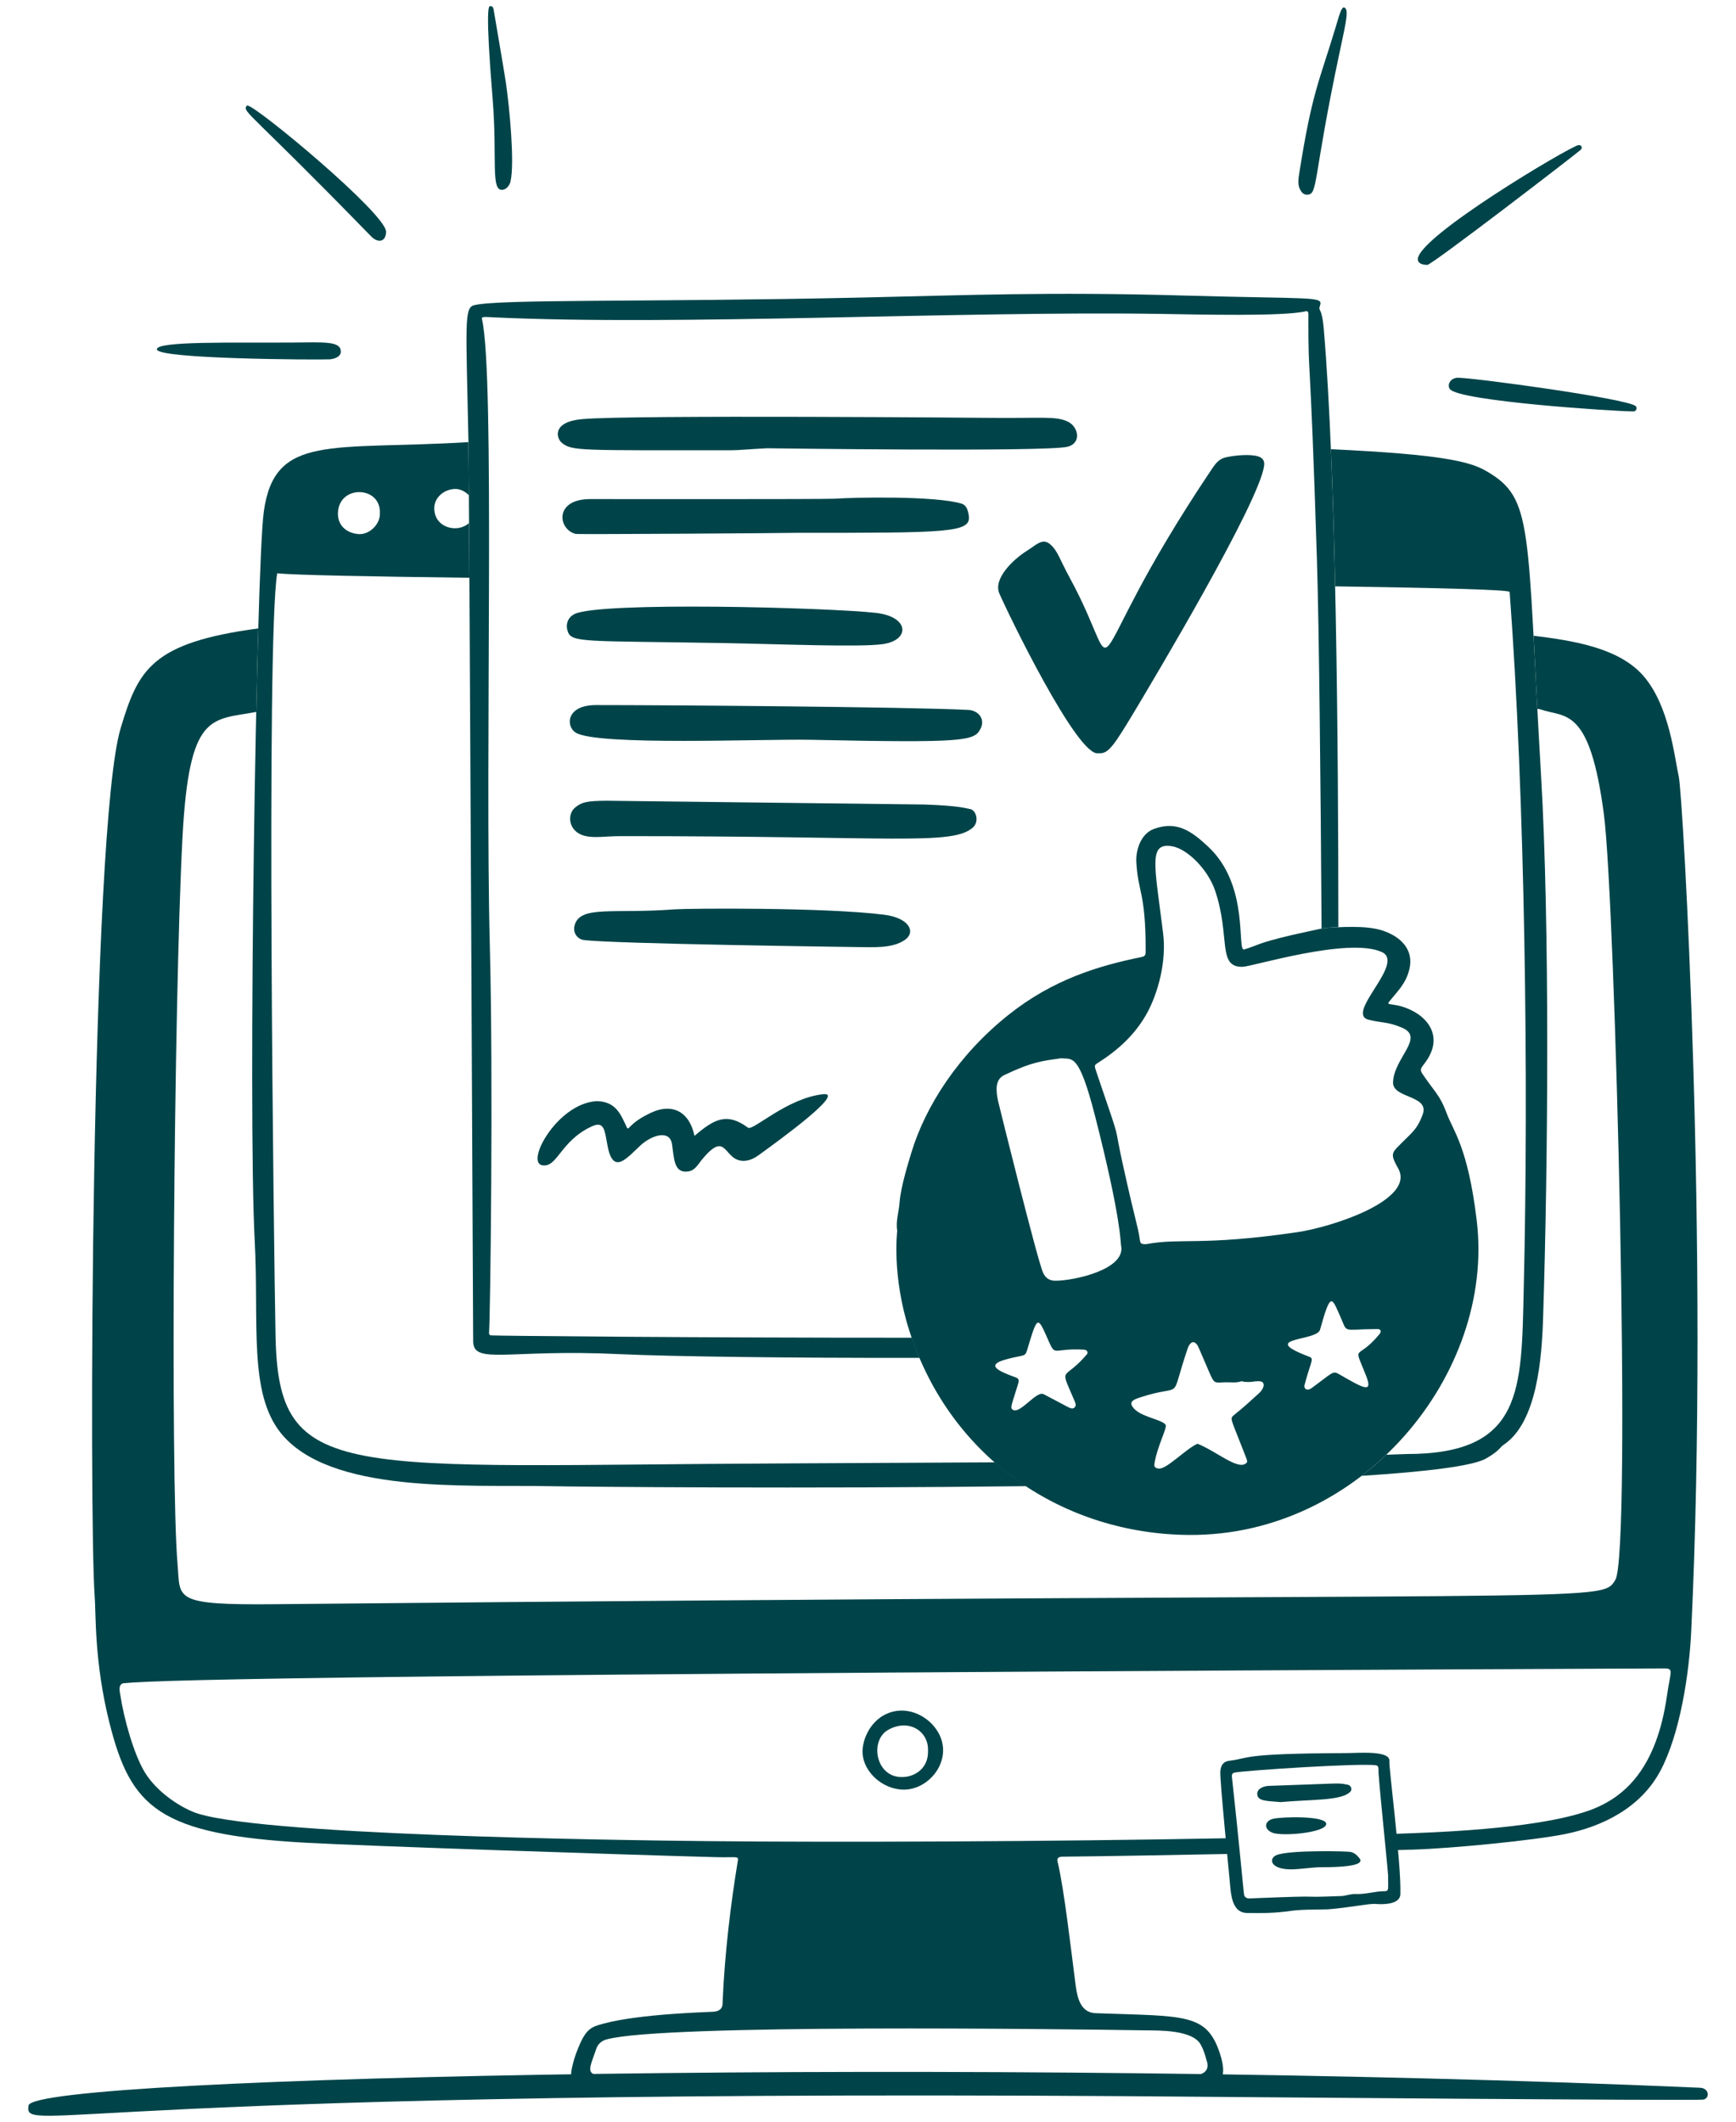 <svg width="18" height="22" viewBox="0 0 18 22" fill="none" xmlns="http://www.w3.org/2000/svg">
<path d="M16.365 1.505C16.273 1.522 14.683 2.465 14.701 2.692C14.704 2.726 14.737 2.746 14.799 2.747C14.847 2.747 16.329 1.607 16.389 1.554C16.413 1.533 16.398 1.499 16.365 1.505Z" fill="#004449"/>
<path d="M16.96 4.211C16.871 4.132 15.275 3.916 15.117 3.917C15.04 3.917 15.001 3.989 15.033 4.034C15.122 4.16 16.745 4.266 16.937 4.266C16.969 4.266 16.977 4.226 16.96 4.211Z" fill="#004449"/>
<path d="M13.939 0.078C13.91 0.066 13.888 0.151 13.846 0.292C13.677 0.85 13.605 0.956 13.474 1.781C13.457 1.884 13.456 1.926 13.488 1.979C13.504 2.006 13.527 2.019 13.552 2.019C13.671 2.018 13.606 1.871 13.896 0.514C13.963 0.202 13.985 0.097 13.939 0.078Z" fill="#004449"/>
<path d="M2.568 1.095C2.561 1.094 2.556 1.097 2.554 1.102C2.518 1.165 2.599 1.167 3.846 2.449C3.919 2.525 4.002 2.509 4.003 2.403C4.003 2.216 2.664 1.104 2.568 1.095Z" fill="#004449"/>
<path d="M3.023 3.552C2.434 3.556 1.61 3.534 1.627 3.624C1.645 3.724 3.283 3.732 3.416 3.726C3.462 3.724 3.534 3.701 3.534 3.647C3.534 3.535 3.366 3.549 3.023 3.552Z" fill="#004449"/>
<path d="M5.244 0.848C5.23 0.753 5.119 0.104 5.119 0.104C5.116 0.088 5.112 0.06 5.081 0.064C5.068 0.065 5.03 0.073 5.108 1.027C5.158 1.643 5.084 1.986 5.212 1.968C5.263 1.962 5.291 1.9 5.293 1.882C5.338 1.695 5.283 1.108 5.244 0.848Z" fill="#004449"/>
<path d="M9.701 17.922C9.596 17.778 9.385 17.681 9.188 17.773C9.032 17.846 8.953 18.013 8.944 18.139C8.929 18.358 9.145 18.557 9.371 18.557C9.657 18.557 9.912 18.209 9.701 17.922ZM9.397 18.423C9.084 18.47 9.004 18.05 9.211 17.936C9.426 17.817 9.631 17.953 9.622 18.154C9.628 18.316 9.513 18.406 9.397 18.423Z" fill="#004449"/>
<path d="M17.407 8.055C17.359 7.833 17.309 7.331 17.05 7.02C16.797 6.718 16.319 6.644 15.901 6.592C15.912 6.812 15.925 7.062 15.94 7.35C15.957 7.352 15.97 7.355 15.977 7.357C16.23 7.445 16.484 7.319 16.631 8.45C16.747 9.338 16.921 16.111 16.748 16.384C16.593 16.629 16.75 16.499 2.861 16.634C1.781 16.645 1.872 16.579 1.841 16.219C1.765 15.345 1.802 10.396 1.892 8.685C1.961 7.378 2.19 7.47 2.657 7.382C2.663 7.07 2.67 6.778 2.678 6.516C1.575 6.665 1.434 6.939 1.251 7.551C0.939 8.592 0.922 15.751 0.982 16.559C0.996 16.737 0.976 17.231 1.135 17.865C1.355 18.739 1.643 19.024 3.18 19.108C3.801 19.142 6.517 19.233 7.421 19.257C7.65 19.263 7.66 19.239 7.649 19.303C7.578 19.732 7.515 20.247 7.493 20.747C7.492 20.783 7.501 20.851 7.398 20.86C7.361 20.863 6.64 20.88 6.258 20.983C6.135 21.016 6.078 21.033 5.998 21.229C5.961 21.318 5.943 21.381 5.928 21.454C5.901 21.577 5.966 21.686 6.159 21.691C7.034 21.713 12.086 21.694 12.39 21.669C12.62 21.65 12.749 21.592 12.647 21.287C12.508 20.873 12.287 20.908 11.361 20.875C11.175 20.868 11.163 20.654 11.146 20.53C11.103 20.197 11.033 19.59 10.969 19.318C10.964 19.296 10.945 19.252 11.021 19.252C11.5 19.247 12.157 19.235 12.789 19.223C12.783 19.169 12.777 19.115 12.772 19.06C10.85 19.097 8.646 19.104 7.356 19.091C6.384 19.081 2.57 19.031 1.996 18.785C1.811 18.706 1.605 18.552 1.497 18.37C1.386 18.182 1.285 17.823 1.248 17.578C1.244 17.551 1.218 17.459 1.286 17.453C1.669 17.415 4.028 17.358 17.252 17.3C17.358 17.3 17.322 17.323 17.284 17.584C17.177 18.326 16.857 18.631 16.494 18.767C16.256 18.855 15.768 18.966 14.663 19.008C14.583 19.011 14.5 19.014 14.415 19.017C14.421 19.075 14.426 19.131 14.431 19.185C14.517 19.183 14.591 19.18 14.65 19.179C15.063 19.166 15.904 19.083 16.226 19.018C16.609 18.941 17.011 18.75 17.218 18.358C17.419 17.978 17.515 17.36 17.536 16.909C17.724 12.953 17.449 8.246 17.407 8.055ZM11.887 21.053C12.001 21.055 12.365 21.044 12.45 21.201C12.476 21.247 12.493 21.298 12.506 21.349C12.514 21.38 12.587 21.526 12.316 21.526C9.39 21.521 6.664 21.551 6.225 21.52C6.07 21.51 6.114 21.442 6.182 21.246C6.2 21.192 6.239 21.16 6.293 21.146C6.881 20.986 10.977 21.039 11.887 21.053Z" fill="#004449"/>
<path d="M17.627 21.648C17.724 21.652 17.731 21.759 17.66 21.771C17.576 21.784 12.777 21.744 12.774 21.744C0.709 21.632 0.242 22.154 0.296 21.832C0.347 21.522 10.302 21.328 17.627 21.648Z" fill="#004449"/>
<path d="M15.979 8.047C15.827 5.446 15.905 5.168 15.408 4.883C15.246 4.79 14.972 4.712 13.8 4.658C13.819 5.101 13.833 5.582 13.844 6.08C14.935 6.096 15.651 6.115 15.653 6.138C15.812 8.261 15.851 11.204 15.799 13.368C15.774 14.41 15.798 15.081 14.574 15.077C14.573 15.077 14.494 15.08 14.374 15.084C14.293 15.162 14.207 15.235 14.118 15.303C14.795 15.26 15.274 15.201 15.409 15.123C15.553 15.04 15.552 15.006 15.591 14.981C15.939 14.748 15.987 14.079 16 13.66C16.052 12.046 16.069 9.584 15.979 8.047Z" fill="#004449"/>
<path d="M8.197 15.174C3.545 15.193 2.886 15.393 2.857 13.849C2.84 12.988 2.758 6.649 2.874 5.945C3.063 5.963 3.815 5.978 4.867 5.991C4.866 5.784 4.864 5.593 4.863 5.423C4.747 5.533 4.498 5.475 4.503 5.265C4.505 5.16 4.601 5.075 4.715 5.07C4.77 5.068 4.823 5.095 4.862 5.136C4.86 4.851 4.858 4.657 4.857 4.585C4.855 4.585 4.853 4.585 4.851 4.585C3.429 4.67 2.846 4.494 2.735 5.307C2.657 5.878 2.57 11.513 2.641 12.864C2.686 13.718 2.576 14.437 2.909 14.856C3.416 15.492 4.831 15.394 5.672 15.41C6.046 15.417 8.358 15.438 10.64 15.41C10.527 15.335 10.418 15.253 10.316 15.163C9.21 15.17 8.198 15.173 8.197 15.174ZM3.939 5.322C3.943 5.437 3.83 5.546 3.718 5.538C3.582 5.527 3.501 5.439 3.504 5.322C3.51 5.024 3.951 5.035 3.939 5.322Z" fill="#004449"/>
<path d="M9.455 13.871C7.322 13.872 5.173 13.852 5.096 13.847C5.071 13.845 5.07 13.832 5.071 13.813C5.084 13.657 5.115 11.193 5.079 9.809C5.027 7.83 5.135 3.892 4.997 3.307C4.992 3.283 5.014 3.285 5.127 3.291C7.029 3.38 9.955 3.223 12.036 3.255C12.432 3.261 13.307 3.283 13.538 3.228C13.573 3.22 13.566 3.255 13.566 3.295C13.566 4.007 13.581 3.457 13.655 5.811C13.677 6.52 13.693 8.077 13.703 9.628C13.722 9.624 13.734 9.622 13.735 9.622C13.776 9.619 13.825 9.616 13.877 9.614C13.877 7.669 13.853 4.906 13.726 3.414C13.705 3.165 13.664 3.237 13.687 3.168C13.72 3.069 13.62 3.103 12.256 3.064C10.884 3.025 10.015 3.061 8.95 3.085C6.695 3.135 5.177 3.099 4.915 3.165C4.812 3.191 4.832 3.36 4.857 4.566C4.865 4.947 4.906 13.909 4.906 13.911C4.912 14.155 5.271 13.986 6.42 14.041C6.946 14.066 8.206 14.082 9.535 14.08C9.506 14.012 9.48 13.942 9.455 13.871Z" fill="#004449"/>
<path d="M11.388 7.81C11.176 7.858 10.448 6.354 10.362 6.154C10.295 5.997 10.513 5.796 10.645 5.713C10.747 5.65 10.809 5.572 10.893 5.647C10.967 5.713 10.988 5.8 11.089 5.986C11.711 7.127 11.097 7.053 12.556 4.877C12.598 4.815 12.632 4.76 12.711 4.742C12.797 4.722 12.966 4.705 13.05 4.734C13.096 4.75 13.114 4.782 13.107 4.831C13.054 5.216 11.955 7.055 11.788 7.335C11.542 7.746 11.492 7.82 11.388 7.81Z" fill="#004449"/>
<path d="M10.276 4.333C10.808 4.338 10.957 4.312 11.078 4.375C11.185 4.432 11.214 4.599 11.066 4.633C10.827 4.688 7.968 4.648 7.957 4.648C7.778 4.656 7.666 4.669 7.576 4.669C6.011 4.669 5.934 4.677 5.828 4.594C5.766 4.545 5.721 4.374 6.036 4.346C6.543 4.3 10.273 4.333 10.276 4.333Z" fill="#004449"/>
<path d="M6.445 8.67C6.263 8.67 6.164 8.694 6.059 8.666C5.892 8.622 5.876 8.442 5.965 8.372C6.031 8.319 6.077 8.304 6.293 8.303C6.296 8.303 9.578 8.342 9.58 8.342C9.943 8.354 10.006 8.38 10.058 8.389C10.12 8.399 10.159 8.519 10.085 8.583C9.866 8.768 9.277 8.669 6.445 8.67Z" fill="#004449"/>
<path d="M5.968 5.536C5.786 5.49 5.742 5.176 6.119 5.175C6.122 5.175 8.568 5.178 8.664 5.171C8.824 5.158 9.7 5.138 9.972 5.223C10.022 5.239 10.037 5.294 10.045 5.345C10.073 5.526 9.836 5.525 8.25 5.525C8.25 5.527 5.998 5.543 5.968 5.536Z" fill="#004449"/>
<path d="M10.038 7.361C10.144 7.366 10.217 7.454 10.168 7.554C10.104 7.684 10.015 7.705 8.404 7.671C7.903 7.661 6.189 7.736 5.968 7.596C5.866 7.531 5.868 7.311 6.18 7.311C6.908 7.311 9.388 7.329 10.038 7.361Z" fill="#004449"/>
<path d="M9.082 6.355C9.43 6.394 9.439 6.638 9.154 6.679C8.916 6.713 8.106 6.679 7.5 6.668C6.044 6.643 5.923 6.668 5.885 6.542C5.863 6.471 5.889 6.402 5.955 6.368C6.208 6.236 8.583 6.299 9.082 6.355Z" fill="#004449"/>
<path d="M9.168 9.485C9.431 9.518 9.499 9.667 9.381 9.747C9.249 9.837 9.056 9.821 8.876 9.82C8.873 9.82 6.341 9.787 6.054 9.747C5.981 9.737 5.938 9.667 5.958 9.595C6.015 9.384 6.357 9.478 6.997 9.429C7.13 9.419 8.558 9.407 9.168 9.485Z" fill="#004449"/>
<path d="M6.192 11.418C6.388 11.424 6.436 11.556 6.497 11.685C6.523 11.739 6.504 11.651 6.757 11.535C6.951 11.446 7.142 11.504 7.201 11.778C7.407 11.602 7.537 11.532 7.756 11.693C7.807 11.73 8.158 11.387 8.534 11.346C8.776 11.319 8.073 11.828 7.876 11.971C7.83 12.005 7.78 12.034 7.717 12.037C7.498 12.045 7.545 11.706 7.285 12.016C7.234 12.076 7.21 12.136 7.134 12.147C6.986 12.168 6.99 12.011 6.968 11.865C6.944 11.705 6.751 11.776 6.643 11.875C6.506 12 6.362 12.189 6.302 11.894C6.269 11.731 6.273 11.615 6.133 11.681C5.808 11.833 5.781 12.109 5.623 12.083C5.443 12.053 5.786 11.433 6.192 11.418Z" fill="#004449"/>
<path d="M12.327 15.916C11.047 15.907 9.861 15.143 9.43 13.803C9.243 13.222 9.304 12.765 9.303 12.761C9.286 12.662 9.32 12.568 9.327 12.472C9.338 12.308 9.427 12.027 9.449 11.954C9.593 11.475 9.934 10.938 10.462 10.519C10.916 10.159 11.382 10.016 11.834 9.924C11.879 9.915 11.879 9.898 11.879 9.852C11.879 9.243 11.797 9.252 11.782 8.932C11.777 8.818 11.826 8.644 11.968 8.594C12.203 8.51 12.354 8.616 12.533 8.785C12.96 9.188 12.82 9.87 12.901 9.845C13.054 9.798 13.027 9.783 13.389 9.697C13.439 9.685 13.728 9.622 13.736 9.622C13.893 9.614 14.158 9.592 14.332 9.648C14.524 9.71 14.661 9.848 14.614 10.047C14.578 10.2 14.494 10.273 14.402 10.389C14.366 10.434 14.477 10.388 14.662 10.49C14.819 10.577 14.926 10.742 14.825 10.941C14.763 11.063 14.704 11.068 14.748 11.134C14.878 11.326 14.931 11.357 14.999 11.541C15.066 11.725 15.22 11.889 15.312 12.658C15.502 14.245 14.121 15.93 12.327 15.916ZM11.884 12.901C12.246 12.833 12.449 12.923 13.449 12.777C13.817 12.723 14.677 12.442 14.498 12.117C14.433 12 14.42 11.966 14.486 11.899C14.637 11.743 14.69 11.722 14.751 11.557C14.827 11.353 14.437 11.393 14.444 11.221C14.454 10.966 14.782 10.756 14.532 10.654C14.386 10.594 14.351 10.611 14.195 10.575C13.933 10.515 14.581 9.985 14.326 9.871C13.978 9.715 12.986 10.023 12.883 10.025C12.618 10.03 12.761 9.712 12.598 9.232C12.523 9.014 12.311 8.802 12.153 8.775C11.904 8.734 11.972 8.966 12.06 9.678C12.097 9.977 12.004 10.299 11.897 10.498C11.803 10.672 11.651 10.851 11.393 11.015C11.342 11.048 11.343 11.041 11.374 11.133C11.646 11.932 11.536 11.595 11.642 12.073C11.785 12.721 11.793 12.686 11.819 12.857C11.824 12.896 11.833 12.901 11.884 12.901ZM11.003 10.973C10.809 11.001 10.706 11.008 10.412 11.148C10.316 11.194 10.325 11.311 10.35 11.422C10.37 11.507 10.76 13.08 10.816 13.199C10.841 13.252 10.881 13.28 10.944 13.28C11.134 13.28 11.677 13.164 11.624 12.915C11.617 12.884 11.628 12.644 11.355 11.575C11.185 10.91 11.118 10.987 11.003 10.973ZM12.417 14.97C12.616 15.051 12.837 15.248 12.921 15.172C12.943 15.153 12.935 15.155 12.862 14.966C12.77 14.729 12.754 14.711 12.784 14.682C12.827 14.643 12.839 14.645 13.057 14.444C13.109 14.396 13.127 14.323 13.054 14.322C12.992 14.321 12.988 14.335 12.9 14.328C12.89 14.327 12.878 14.32 12.87 14.323C12.815 14.342 12.758 14.331 12.703 14.333C12.59 14.337 12.592 14.354 12.535 14.221C12.42 13.953 12.422 13.953 12.404 13.934C12.366 13.894 12.332 13.931 12.314 13.984C12.117 14.566 12.293 14.334 11.818 14.491C11.754 14.512 11.704 14.534 11.746 14.591C11.817 14.692 12.038 14.714 12.085 14.772C12.108 14.8 12.001 14.987 11.97 15.177C11.965 15.211 11.979 15.224 12.015 15.228C12.096 15.237 12.298 15.021 12.417 14.97ZM13.524 14.369C13.523 14.403 13.554 14.427 13.602 14.392C13.811 14.238 13.819 14.212 13.877 14.245C14.124 14.386 14.243 14.463 14.164 14.264C14.026 13.915 14.064 14.125 14.303 13.834C14.328 13.804 14.316 13.78 14.279 13.781C13.899 13.783 13.98 13.834 13.891 13.637C13.809 13.457 13.798 13.386 13.687 13.788C13.654 13.909 13.053 13.865 13.549 14.058C13.637 14.092 13.604 14.068 13.524 14.369ZM11.241 13.995C10.924 13.975 10.946 14.072 10.875 13.91C10.756 13.641 10.761 13.63 10.649 14.002C10.627 14.073 10.615 14.045 10.43 14.096C10.224 14.153 10.334 14.212 10.536 14.284C10.576 14.299 10.561 14.335 10.552 14.364C10.487 14.577 10.472 14.596 10.499 14.616C10.575 14.673 10.748 14.411 10.824 14.458C10.827 14.46 11.066 14.585 11.072 14.589C11.094 14.599 11.119 14.615 11.141 14.595C11.162 14.575 11.152 14.551 11.142 14.527C10.979 14.143 11.024 14.336 11.272 14.04C11.282 14.028 11.276 13.997 11.241 13.995Z" fill="#004449"/>
<path d="M13.278 18.686C13.147 18.673 13.038 18.681 13.036 18.603C13.034 18.541 13.111 18.52 13.154 18.518C13.946 18.492 13.855 18.484 13.975 18.506C14.011 18.513 14.024 18.558 13.998 18.582C13.902 18.673 13.608 18.657 13.278 18.686Z" fill="#004449"/>
<path d="M14.005 19.203C14.041 19.212 14.067 19.232 14.097 19.27C14.174 19.37 13.738 19.36 13.669 19.362C13.585 19.366 13.5 19.379 13.416 19.383C13.164 19.393 13.149 19.268 13.24 19.234C13.383 19.181 13.974 19.195 14.005 19.203Z" fill="#004449"/>
<path d="M13.189 19.002C13.096 18.96 13.117 18.881 13.197 18.86C13.283 18.837 13.757 18.825 13.751 18.914C13.745 19.005 13.284 19.045 13.189 19.002Z" fill="#004449"/>
<path d="M14.406 18.262C14.419 18.147 14.081 18.178 13.957 18.178C12.845 18.182 12.964 18.232 12.75 18.257C12.689 18.264 12.659 18.297 12.653 18.368C12.646 18.447 12.745 19.433 12.757 19.573C12.769 19.71 12.803 19.834 12.93 19.836C13.082 19.839 13.233 19.837 13.384 19.814C13.509 19.796 13.728 19.802 13.784 19.797C13.986 19.78 14.2 19.737 14.258 19.742C14.354 19.75 14.517 19.745 14.52 19.641C14.53 19.323 14.399 18.321 14.406 18.262ZM14.356 19.61C14.256 19.61 14.159 19.644 14.059 19.639C14.01 19.636 13.948 19.659 13.912 19.66C13.347 19.682 13.891 19.647 12.953 19.685C12.926 19.686 12.905 19.67 12.9 19.65C12.895 19.632 12.845 19.073 12.773 18.421C12.771 18.4 12.779 18.384 12.802 18.38C12.918 18.357 14.094 18.281 14.265 18.304C14.301 18.309 14.291 18.343 14.294 18.39C14.315 18.679 14.401 19.471 14.393 19.471C14.393 19.588 14.402 19.611 14.356 19.61Z" fill="#004449"/>
</svg>
